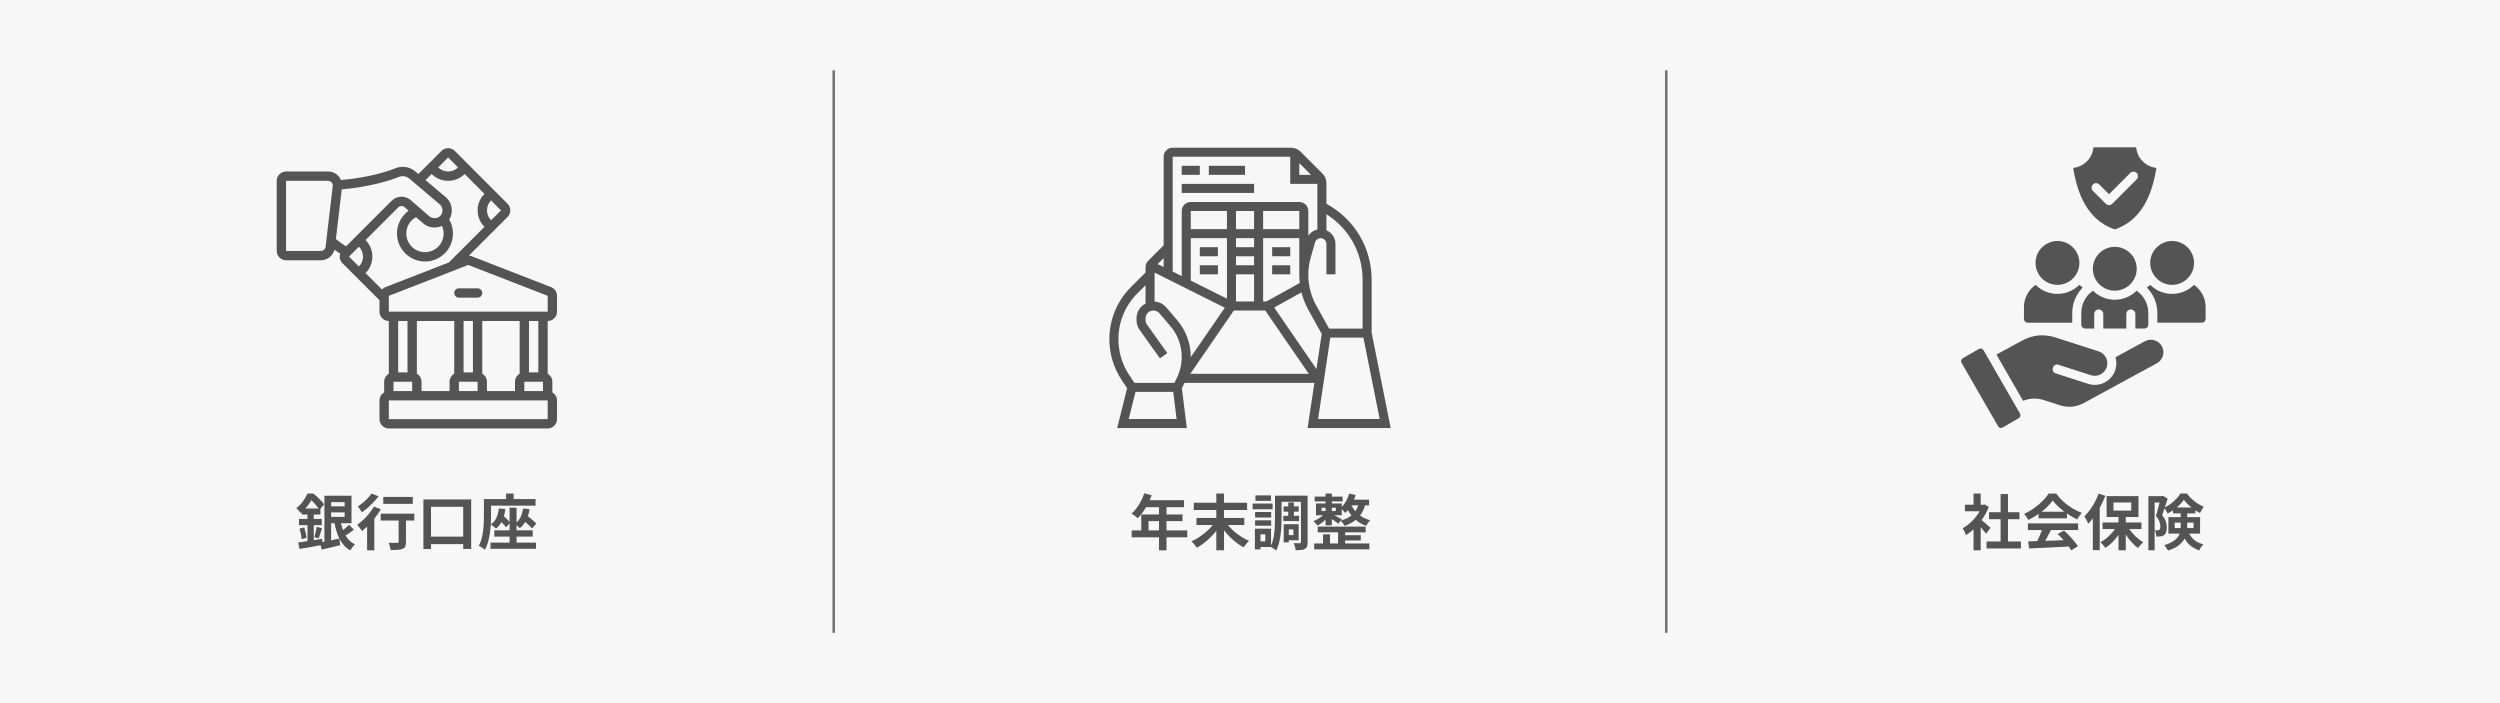 <?xml version="1.0" encoding="UTF-8"?> <svg xmlns="http://www.w3.org/2000/svg" xmlns:xlink="http://www.w3.org/1999/xlink" width="1920" zoomAndPan="magnify" viewBox="0 0 1440 405" height="540" preserveAspectRatio="xMidYMid meet" version="1.0"><defs><g></g><clipPath id="b07f621dbd"><path d="M 159.113 85 L 321 85 L 321 246.824 L 159.113 246.824 Z M 159.113 85 " clip-rule="nonzero"></path></clipPath><clipPath id="81de95a056"><path d="M 1129.316 84.824 L 1270.316 84.824 L 1270.316 246.824 L 1129.316 246.824 Z M 1129.316 84.824 " clip-rule="nonzero"></path></clipPath><clipPath id="588c30e312"><path d="M 639 85.086 L 801 85.086 L 801 246.566 L 639 246.566 Z M 639 85.086 " clip-rule="nonzero"></path></clipPath></defs><rect x="-144" width="1728" fill="#ffffff" y="-40.5" height="486" fill-opacity="1"></rect><rect x="-144" width="1728" fill="#f7f7f7" y="-40.5" height="486" fill-opacity="1"></rect><path stroke-linecap="butt" transform="matrix(0, 0.75, -0.75, 0, 960.525, 40.5)" fill="none" stroke-linejoin="miter" d="M 0 1.002 L 432 1.002 " stroke="#737373" stroke-width="2" stroke-opacity="1" stroke-miterlimit="4"></path><path stroke-linecap="butt" transform="matrix(0, 0.75, -0.75, 0, 480.975, 40.5)" fill="none" stroke-linejoin="miter" d="M 0 0.998 L 432 0.998 " stroke="#737373" stroke-width="2" stroke-opacity="1" stroke-miterlimit="4"></path><g clip-path="url(#b07f621dbd)"><path fill="#545454" d="M 223.965 179.52 L 223.965 170.395 L 269.715 152.605 L 315.461 170.395 L 315.473 179.52 Z M 310.078 214.5 L 304.695 214.5 L 304.695 184.898 L 310.078 184.898 Z M 315.461 241.41 L 223.965 241.41 L 223.965 230.648 L 315.461 230.648 Z M 226.656 219.883 L 237.422 219.883 L 237.422 225.266 L 226.656 225.266 Z M 261.641 215.258 C 260.043 216.184 258.949 217.906 258.949 219.883 L 258.949 225.266 L 242.805 225.266 L 242.805 219.883 C 242.805 217.906 241.711 216.184 240.113 215.258 L 240.113 184.898 L 261.641 184.898 Z M 272.406 214.5 L 267.023 214.5 L 267.023 184.898 L 272.406 184.898 Z M 264.332 219.883 L 275.098 219.883 L 275.098 225.266 L 264.332 225.266 Z M 299.316 215.258 C 297.719 216.184 296.625 217.906 296.625 219.883 L 296.625 225.266 L 280.477 225.266 L 280.477 219.883 C 280.477 217.906 279.383 216.184 277.785 215.258 L 277.785 184.898 L 299.316 184.898 Z M 312.77 225.266 L 302.008 225.266 L 302.008 219.883 L 312.77 219.883 Z M 234.73 184.898 L 234.73 214.5 L 229.348 214.5 L 229.348 184.898 Z M 222.023 165.379 C 221.223 165.684 220.594 166.199 220.047 166.789 L 210.555 157.305 C 215.789 152.062 215.789 143.523 210.555 138.281 L 229.371 119.465 C 230.379 118.453 231.996 118.402 233.047 119.328 C 233.805 120.012 234.594 120.703 235.371 121.398 C 234.68 121.902 234.004 122.438 233.387 123.07 C 227.09 129.355 227.09 139.605 233.387 145.891 C 236.527 149.043 240.668 150.621 244.801 150.621 C 248.934 150.621 253.074 149.043 256.215 145.891 C 261.41 140.699 262.324 132.699 258.75 126.484 C 259.77 124.824 260.316 122.848 260.23 120.82 C 260.137 118.074 258.949 115.5 256.922 113.703 L 245.105 103.727 L 248.605 100.227 C 251.234 102.844 254.672 104.16 258.121 104.16 C 261.566 104.16 265.016 102.844 267.633 100.227 L 267.633 100.215 L 279.047 111.645 C 273.805 116.887 273.805 125.422 279.047 130.668 L 258.539 151.18 Z M 206.746 142.094 C 209.891 145.238 209.891 150.359 206.738 153.512 L 201.031 147.805 Z M 184.852 144.523 L 164.766 144.535 L 164.766 104.16 L 188.984 104.16 C 189.762 104.16 190.477 104.484 190.992 105.062 C 191.516 105.641 191.746 106.387 191.652 107.152 L 187.543 142.137 C 187.375 143.504 186.23 144.523 184.852 144.523 Z M 252.41 142.094 C 248.219 146.289 241.383 146.289 237.191 142.094 C 232.996 137.891 232.996 131.07 237.191 126.875 C 237.926 126.129 238.758 125.582 239.629 125.109 C 241.891 127.055 243.582 128.484 243.582 128.484 C 246.578 131.246 250.961 131.785 254.586 130.102 C 256.375 134.074 255.617 138.891 252.41 142.094 Z M 229.578 101.961 C 231.746 101.047 234.172 101.445 235.973 103.043 C 235.973 103.043 253.391 117.77 253.398 117.781 C 255.301 119.391 255.324 122.668 253.59 124.402 C 251.918 126.055 248.953 126.117 247.145 124.445 C 247.145 124.438 238.348 116.848 236.621 115.312 C 233.449 112.496 228.582 112.652 225.562 115.668 L 199.336 141.887 C 197.414 140.738 195.793 139.543 193.473 137.734 L 196.848 109.066 C 212.508 107.754 225.008 103.906 229.578 101.961 Z M 258.129 90.703 L 263.836 96.41 L 263.828 96.422 C 260.684 99.566 255.555 99.566 252.41 96.422 Z M 282.855 126.863 C 279.711 123.711 279.711 118.59 282.855 115.449 L 288.562 121.156 Z M 317.406 165.379 L 271.66 147.582 C 271.145 147.383 270.605 147.289 270.07 147.258 L 292.367 124.961 C 294.457 122.871 294.457 119.453 292.367 117.359 L 261.926 86.898 C 259.832 84.797 256.418 84.805 254.324 86.898 L 240.984 100.246 L 239.504 98.977 C 236.203 96.031 231.598 95.266 227.477 97 C 223.18 98.828 211.363 102.457 196.371 103.707 C 196.027 102.906 195.605 102.141 195.016 101.488 C 193.48 99.766 191.285 98.777 188.984 98.777 L 164.766 98.777 C 161.801 98.777 159.383 101.195 159.383 104.16 L 159.383 144.523 C 159.383 147.5 161.801 149.906 164.766 149.906 L 184.852 149.906 C 188.574 149.906 191.738 147.371 192.652 143.852 C 193.754 144.66 194.816 145.418 195.953 146.121 C 195.332 147.98 195.742 150.117 197.223 151.598 L 218.586 172.938 L 218.586 179.52 C 218.586 182.48 221.004 184.898 223.965 184.898 L 223.965 215.258 C 222.367 216.184 221.273 217.906 221.273 219.883 L 221.273 226.023 C 219.676 226.945 218.586 228.672 218.586 230.648 L 218.586 241.41 C 218.586 244.387 221.004 246.793 223.965 246.793 L 315.461 246.793 C 318.426 246.793 320.844 244.387 320.844 241.41 L 320.844 230.648 C 320.844 228.672 319.75 226.945 318.152 226.023 L 318.152 219.883 C 318.152 217.906 317.059 216.184 315.461 215.258 L 315.461 184.898 C 318.426 184.898 320.844 182.48 320.844 179.52 L 320.844 170.395 C 320.844 168.156 319.496 166.188 317.406 165.379 " fill-opacity="1" fill-rule="nonzero"></path></g><path fill="#545454" d="M 275.098 166.062 L 264.332 166.062 C 262.848 166.062 261.641 167.262 261.641 168.754 C 261.641 170.234 262.848 171.445 264.332 171.445 L 275.098 171.445 C 276.578 171.445 277.785 170.234 277.785 168.754 C 277.785 167.262 276.578 166.062 275.098 166.062 " fill-opacity="1" fill-rule="nonzero"></path><g fill="#545454" fill-opacity="1"><g transform="translate(1129.896, 313.9)"><g><path d="M 16.625 -9.875 L 14.109 -6.469 C 13.734 -6.957 13.27 -7.531 12.719 -8.188 C 12.176 -8.844 11.598 -9.5 10.984 -10.156 L 10.984 3.047 L 6.859 3.047 L 6.859 -9.031 C 6.16 -8.375 5.445 -7.766 4.719 -7.203 C 4 -6.648 3.266 -6.141 2.516 -5.672 C 2.398 -6.047 2.223 -6.488 1.984 -7 C 1.754 -7.508 1.508 -8.008 1.25 -8.5 C 1 -8.988 0.77 -9.363 0.562 -9.625 C 2.477 -10.656 4.301 -12.035 6.031 -13.766 C 7.77 -15.504 9.211 -17.391 10.359 -19.422 L 1.891 -19.422 L 1.891 -23.172 L 6.859 -23.172 L 6.859 -29.609 L 10.984 -29.609 L 10.984 -23.172 L 12.562 -23.172 L 13.297 -23.344 L 15.641 -21.844 C 14.586 -19.207 13.211 -16.707 11.516 -14.344 C 12.078 -13.906 12.707 -13.375 13.406 -12.75 C 14.102 -12.133 14.754 -11.555 15.359 -11.016 C 15.973 -10.484 16.395 -10.102 16.625 -9.875 Z M 26.703 -2.031 L 34.156 -2.031 L 34.156 2.031 L 14.344 2.031 L 14.344 -2.031 L 22.438 -2.031 L 22.438 -14.844 L 15.781 -14.844 L 15.781 -18.859 L 22.438 -18.859 L 22.438 -29.328 L 26.703 -29.328 L 26.703 -18.859 L 33.312 -18.859 L 33.312 -14.844 L 26.703 -14.844 Z M 26.703 -2.031 "></path></g></g></g><g fill="#545454" fill-opacity="1"><g transform="translate(1164.888, 313.9)"><g><path d="M 11.062 -19.141 L 24.188 -19.141 C 22.832 -20.172 21.578 -21.238 20.422 -22.344 C 19.266 -23.457 18.281 -24.551 17.469 -25.625 C 15.906 -23.406 13.77 -21.242 11.062 -19.141 Z M 9.344 -15.328 L 9.344 -17.891 C 8.406 -17.234 7.441 -16.609 6.453 -16.016 C 5.461 -15.422 4.457 -14.879 3.438 -14.391 C 3.195 -14.898 2.836 -15.5 2.359 -16.188 C 1.879 -16.875 1.422 -17.441 0.984 -17.891 C 2.984 -18.773 4.895 -19.867 6.719 -21.172 C 8.539 -22.484 10.18 -23.875 11.641 -25.344 C 13.098 -26.812 14.258 -28.234 15.125 -29.609 L 19.453 -29.609 C 20.691 -27.91 22.109 -26.344 23.703 -24.906 C 25.305 -23.469 27.004 -22.207 28.797 -21.125 C 30.598 -20.039 32.422 -19.172 34.266 -18.516 C 33.754 -17.973 33.27 -17.352 32.812 -16.656 C 32.352 -15.957 31.938 -15.305 31.562 -14.703 C 30.613 -15.172 29.633 -15.688 28.625 -16.25 C 27.625 -16.82 26.645 -17.438 25.688 -18.094 L 25.688 -15.328 Z M 3.156 -8.578 L 3.156 -12.422 L 32.094 -12.422 L 32.094 -8.578 L 16.422 -8.578 C 15.898 -7.547 15.363 -6.5 14.812 -5.438 C 14.27 -4.375 13.727 -3.352 13.188 -2.375 C 14.875 -2.426 16.609 -2.484 18.391 -2.547 C 20.172 -2.617 21.953 -2.691 23.734 -2.766 C 23.191 -3.391 22.629 -4.008 22.047 -4.625 C 21.461 -5.25 20.879 -5.816 20.297 -6.328 L 23.969 -8.266 C 25.02 -7.348 26.051 -6.359 27.062 -5.297 C 28.082 -4.234 29.023 -3.18 29.891 -2.141 C 30.754 -1.109 31.453 -0.148 31.984 0.734 L 28.109 3.078 C 27.941 2.754 27.734 2.406 27.484 2.031 C 27.242 1.656 26.984 1.281 26.703 0.906 C 23.973 1.051 21.227 1.191 18.469 1.328 C 15.719 1.473 13.094 1.598 10.594 1.703 C 8.102 1.805 5.867 1.906 3.891 2 L 3.328 -2.062 L 8.609 -2.234 C 9.078 -3.211 9.539 -4.254 10 -5.359 C 10.469 -6.473 10.891 -7.547 11.266 -8.578 Z M 3.156 -8.578 "></path></g></g></g><g fill="#545454" fill-opacity="1"><g transform="translate(1199.88, 313.9)"><g><path d="M 8.953 -29.578 L 12.812 -28.312 C 12.363 -27.164 11.863 -26.008 11.312 -24.844 C 10.77 -23.676 10.188 -22.535 9.562 -21.422 L 9.562 2.969 L 5.594 2.969 L 5.594 -15.328 C 5.156 -14.766 4.719 -14.223 4.281 -13.703 C 3.852 -13.18 3.406 -12.688 2.938 -12.219 C 2.82 -12.562 2.629 -13 2.359 -13.531 C 2.086 -14.07 1.801 -14.617 1.5 -15.172 C 1.195 -15.723 0.93 -16.16 0.703 -16.484 C 1.797 -17.535 2.852 -18.758 3.875 -20.156 C 4.906 -21.562 5.859 -23.066 6.734 -24.672 C 7.609 -26.285 8.348 -27.922 8.953 -29.578 Z M 17.469 -24.469 L 17.469 -19.781 L 27.719 -19.781 L 27.719 -24.469 Z M 33.594 -9.172 L 26.594 -9.172 C 27.625 -7.648 28.848 -6.211 30.266 -4.859 C 31.691 -3.504 33.141 -2.398 34.609 -1.547 C 34.148 -1.141 33.629 -0.617 33.047 0.016 C 32.461 0.66 32.004 1.25 31.672 1.781 C 30.391 0.875 29.133 -0.254 27.906 -1.609 C 26.688 -2.961 25.57 -4.422 24.562 -5.984 L 24.562 3.047 L 20.375 3.047 L 20.375 -5.812 C 19.301 -4.27 18.113 -2.848 16.812 -1.547 C 15.52 -0.254 14.188 0.832 12.812 1.719 C 12.508 1.195 12.07 0.613 11.5 -0.031 C 10.926 -0.688 10.406 -1.211 9.938 -1.609 C 11.52 -2.422 13.051 -3.5 14.531 -4.844 C 16.02 -6.188 17.301 -7.629 18.375 -9.172 L 11.203 -9.172 L 11.203 -12.953 L 20.375 -12.953 L 20.375 -16.094 L 13.516 -16.094 L 13.516 -28.109 L 31.891 -28.109 L 31.891 -16.094 L 24.562 -16.094 L 24.562 -12.953 L 33.594 -12.953 Z M 33.594 -9.172 "></path></g></g></g><g fill="#545454" fill-opacity="1"><g transform="translate(1234.872, 313.9)"><g><path d="M 17.75 -9.734 L 21.172 -9.734 C 21.191 -9.891 21.203 -10.047 21.203 -10.203 C 21.203 -10.359 21.203 -10.516 21.203 -10.672 L 21.203 -12.875 L 17.75 -12.875 Z M 28.625 -12.875 L 24.953 -12.875 L 24.953 -10.562 C 24.953 -10.426 24.953 -10.285 24.953 -10.141 C 24.953 -10.004 24.953 -9.867 24.953 -9.734 L 28.625 -9.734 Z M 18.938 -21.594 L 27.406 -21.594 C 26.539 -22.289 25.727 -23.023 24.969 -23.797 C 24.207 -24.566 23.562 -25.328 23.031 -26.078 C 22.031 -24.555 20.664 -23.062 18.938 -21.594 Z M 32.375 -6.547 L 26.109 -6.547 C 26.805 -5.266 27.562 -4.234 28.375 -3.453 C 29.195 -2.672 30.098 -2.039 31.078 -1.562 C 32.055 -1.082 33.117 -0.656 34.266 -0.281 C 33.797 0.164 33.336 0.703 32.891 1.328 C 32.453 1.961 32.117 2.582 31.891 3.188 C 30.141 2.508 28.566 1.66 27.172 0.641 C 25.785 -0.367 24.555 -1.832 23.484 -3.75 C 22.734 -2.344 21.602 -1.035 20.094 0.172 C 18.594 1.391 16.523 2.406 13.891 3.219 C 13.773 2.938 13.582 2.598 13.312 2.203 C 13.051 1.805 12.773 1.414 12.484 1.031 C 12.191 0.645 11.926 0.348 11.688 0.141 C 13.582 -0.441 15.125 -1.082 16.312 -1.781 C 17.5 -2.477 18.438 -3.227 19.125 -4.031 C 19.812 -4.844 20.305 -5.68 20.609 -6.547 L 14.141 -6.547 L 14.141 -16.031 L 21.203 -16.031 L 21.203 -18.172 L 16.766 -18.172 L 16.766 -19.953 C 15.711 -19.223 14.676 -18.602 13.656 -18.094 C 13.469 -18.562 13.211 -19.082 12.891 -19.656 C 12.578 -20.227 12.258 -20.734 11.938 -21.172 C 11.695 -20.453 11.453 -19.75 11.203 -19.062 C 10.961 -18.375 10.727 -17.723 10.5 -17.109 C 11.625 -15.785 12.352 -14.547 12.688 -13.391 C 13.02 -12.234 13.188 -11.141 13.188 -10.109 C 13.188 -9.016 13.062 -8.094 12.812 -7.344 C 12.57 -6.602 12.16 -6.035 11.578 -5.641 C 11.305 -5.453 11 -5.297 10.656 -5.172 C 10.32 -5.055 9.957 -4.977 9.562 -4.938 C 8.883 -4.82 8.098 -4.785 7.203 -4.828 C 7.18 -5.336 7.094 -5.941 6.938 -6.641 C 6.789 -7.348 6.566 -7.957 6.266 -8.469 C 6.586 -8.445 6.883 -8.43 7.156 -8.422 C 7.426 -8.41 7.664 -8.414 7.875 -8.438 C 8.32 -8.438 8.66 -8.52 8.891 -8.688 C 9.285 -8.988 9.484 -9.648 9.484 -10.672 C 9.484 -11.461 9.312 -12.367 8.969 -13.391 C 8.633 -14.422 7.957 -15.508 6.938 -16.656 C 7.301 -17.781 7.664 -19.051 8.031 -20.469 C 8.395 -21.895 8.727 -23.219 9.031 -24.438 L 6.188 -24.438 L 6.188 3.047 L 2.594 3.047 L 2.594 -28.141 L 10.328 -28.141 L 10.922 -28.312 L 13.688 -26.703 C 13.445 -25.93 13.191 -25.117 12.922 -24.266 C 12.66 -23.422 12.391 -22.566 12.109 -21.703 C 13.348 -22.285 14.535 -23.008 15.672 -23.875 C 16.816 -24.738 17.852 -25.672 18.781 -26.672 C 19.719 -27.672 20.469 -28.648 21.031 -29.609 L 24.812 -29.609 C 26.031 -27.953 27.5 -26.445 29.219 -25.094 C 30.945 -23.738 32.711 -22.723 34.516 -22.047 C 34.141 -21.555 33.758 -20.969 33.375 -20.281 C 32.988 -19.594 32.656 -18.969 32.375 -18.406 C 31.926 -18.613 31.473 -18.852 31.016 -19.125 C 30.566 -19.395 30.109 -19.68 29.641 -19.984 L 29.641 -18.172 L 24.953 -18.172 L 24.953 -16.031 L 32.375 -16.031 Z M 32.375 -6.547 "></path></g></g></g><g fill="#545454" fill-opacity="1"><g transform="translate(170.121, 313.9)"><g><path d="M 20.609 -12.531 L 20.609 -2.656 C 21.379 -2.844 22.16 -3.023 22.953 -3.203 C 23.754 -3.379 24.551 -3.547 25.344 -3.703 C 24.707 -4.961 24.164 -6.332 23.719 -7.812 C 23.281 -9.301 22.898 -10.875 22.578 -12.531 Z M 28.391 -24.672 L 20.609 -24.672 L 20.609 -22.266 L 28.391 -22.266 Z M 20.609 -16.203 L 28.391 -16.203 L 28.391 -18.766 L 20.609 -18.766 Z M 5.734 -21 L 13.375 -21 C 12.852 -21.75 12.223 -22.551 11.484 -23.406 C 10.754 -24.27 10.02 -25.055 9.281 -25.766 C 8.812 -25.016 8.289 -24.234 7.719 -23.422 C 7.145 -22.617 6.484 -21.812 5.734 -21 Z M 30.906 -11.656 L 33.703 -8.812 C 32.984 -8.227 32.191 -7.633 31.328 -7.031 C 30.461 -6.426 29.656 -5.891 28.906 -5.422 C 29.582 -4.305 30.367 -3.316 31.266 -2.453 C 32.172 -1.586 33.207 -0.883 34.375 -0.344 C 33.926 0.051 33.438 0.594 32.906 1.281 C 32.383 1.969 31.984 2.578 31.703 3.109 C 30.285 2.367 29.062 1.43 28.031 0.297 C 27.008 -0.836 26.125 -2.125 25.375 -3.562 L 25.828 0.141 C 24.004 0.586 22.164 1.031 20.312 1.469 C 18.457 1.914 16.758 2.312 15.219 2.656 L 14.531 0.141 C 12.406 0.535 10.281 0.922 8.156 1.297 C 6.031 1.672 4.117 2 2.422 2.281 L 1.609 -1.438 C 2.359 -1.551 3.191 -1.664 4.109 -1.781 C 5.035 -1.895 6 -2.035 7 -2.203 L 7 -11.438 L 2.094 -11.438 L 2.094 -14.984 L 7 -14.984 L 7 -17.531 L 3.641 -17.531 L 3.641 -18.859 L 3.078 -18.375 C 2.797 -18.789 2.406 -19.285 1.906 -19.859 C 1.406 -20.43 0.945 -20.859 0.531 -21.141 C 2.094 -22.379 3.41 -23.758 4.484 -25.281 C 5.555 -26.812 6.395 -28.254 7 -29.609 L 10.391 -29.609 C 11.117 -29.023 11.875 -28.367 12.656 -27.641 C 13.438 -26.922 14.18 -26.188 14.891 -25.438 C 15.598 -24.695 16.164 -24.008 16.594 -23.375 L 14.453 -20.859 L 14.453 -17.531 L 10.609 -17.531 L 10.609 -14.984 L 15.219 -14.984 L 15.219 -11.438 L 10.609 -11.438 L 10.609 -2.766 C 11.422 -2.898 12.234 -3.031 13.047 -3.156 C 13.867 -3.289 14.676 -3.426 15.469 -3.562 L 15.578 -1.688 L 16.734 -1.891 L 16.734 -28.344 L 32.344 -28.344 L 32.344 -12.531 L 26.281 -12.531 C 26.445 -11.832 26.625 -11.148 26.812 -10.484 C 27 -9.816 27.207 -9.18 27.438 -8.578 C 28.07 -9.047 28.695 -9.555 29.312 -10.109 C 29.926 -10.672 30.457 -11.188 30.906 -11.656 Z M 2.422 -9.422 L 5.141 -10.109 C 5.441 -9.18 5.711 -8.156 5.953 -7.031 C 6.203 -5.914 6.375 -4.945 6.469 -4.125 L 3.609 -3.328 C 3.555 -4.16 3.41 -5.145 3.172 -6.281 C 2.941 -7.414 2.691 -8.461 2.422 -9.422 Z M 13.406 -3.812 L 10.953 -4.547 C 11.211 -5.367 11.469 -6.336 11.719 -7.453 C 11.977 -8.578 12.156 -9.57 12.25 -10.438 L 15.406 -9.656 C 15.051 -8.633 14.703 -7.594 14.359 -6.531 C 14.023 -5.469 13.707 -4.562 13.406 -3.812 Z M 13.406 -3.812 "></path></g></g></g><g fill="#545454" fill-opacity="1"><g transform="translate(205.113, 313.9)"><g><path d="M 32.656 -27.656 L 32.656 -23.688 L 15.641 -23.688 L 15.641 -27.656 Z M 8.922 -29.641 L 12.953 -28 C 12.109 -26.906 11.148 -25.797 10.078 -24.672 C 9.004 -23.555 7.891 -22.488 6.734 -21.469 C 5.578 -20.457 4.441 -19.566 3.328 -18.797 C 3.066 -19.266 2.707 -19.848 2.25 -20.547 C 1.801 -21.242 1.391 -21.789 1.016 -22.188 C 1.992 -22.82 2.984 -23.555 3.984 -24.391 C 4.992 -25.234 5.926 -26.113 6.781 -27.031 C 7.645 -27.957 8.359 -28.828 8.922 -29.641 Z M 10.25 -22.078 L 14.25 -20.547 C 13.727 -19.66 13.145 -18.766 12.5 -17.859 C 11.863 -16.961 11.195 -16.07 10.5 -15.188 L 10.5 3.078 L 6.328 3.078 L 6.328 -10.609 C 5.836 -10.141 5.352 -9.688 4.875 -9.25 C 4.406 -8.82 3.938 -8.41 3.469 -8.016 C 3.281 -8.297 3.008 -8.66 2.656 -9.109 C 2.312 -9.566 1.957 -10.031 1.594 -10.5 C 1.227 -10.969 0.906 -11.344 0.625 -11.625 C 1.82 -12.438 3.016 -13.406 4.203 -14.531 C 5.391 -15.664 6.508 -16.879 7.562 -18.172 C 8.613 -19.473 9.508 -20.773 10.25 -22.078 Z M 33.531 -18.031 L 33.531 -14.062 L 28.734 -14.062 L 28.734 -1.781 C 28.734 -0.664 28.598 0.195 28.328 0.812 C 28.066 1.438 27.551 1.91 26.781 2.234 C 26.051 2.535 25.117 2.727 23.984 2.812 C 22.859 2.895 21.516 2.938 19.953 2.938 C 19.859 2.332 19.691 1.617 19.453 0.797 C 19.223 -0.016 18.969 -0.711 18.688 -1.297 C 19.363 -1.273 20.039 -1.25 20.719 -1.219 C 21.395 -1.195 21.992 -1.191 22.516 -1.203 C 23.047 -1.211 23.414 -1.219 23.625 -1.219 C 23.945 -1.219 24.172 -1.266 24.297 -1.359 C 24.43 -1.453 24.5 -1.629 24.5 -1.891 L 24.5 -14.062 L 14.172 -14.062 L 14.172 -18.031 Z M 33.531 -18.031 "></path></g></g></g><g fill="#545454" fill-opacity="1"><g transform="translate(240.105, 313.9)"><g><path d="M 8.156 -4.797 L 26.703 -4.797 L 26.703 -21.984 L 8.156 -21.984 Z M 3.781 -26.219 L 31.297 -26.219 L 31.297 2.281 L 26.703 2.281 L 26.703 -0.484 L 8.156 -0.484 L 8.156 2.344 L 3.781 2.344 Z M 3.781 -26.219 "></path></g></g></g><g fill="#545454" fill-opacity="1"><g transform="translate(275.097, 313.9)"><g><path d="M 22.438 -4.828 L 22.438 -1.359 L 33.641 -1.359 L 33.641 2.203 L 7.422 2.203 L 7.422 -1.359 L 18.406 -1.359 L 18.406 -4.828 L 9.625 -4.828 L 9.625 -8.438 L 18.406 -8.438 L 18.406 -12.5 L 16.422 -10.109 C 16.141 -10.535 15.758 -11.016 15.281 -11.547 C 14.801 -12.086 14.289 -12.625 13.75 -13.156 C 12.883 -11.664 11.836 -10.422 10.609 -9.422 C 10.398 -9.648 10.113 -9.914 9.75 -10.219 C 9.383 -10.52 9.004 -10.82 8.609 -11.125 C 8.211 -11.426 7.875 -11.672 7.594 -11.859 C 7.5 -10.203 7.32 -8.5 7.062 -6.75 C 6.812 -5 6.457 -3.305 6 -1.672 C 5.539 -0.047 4.953 1.43 4.234 2.766 C 4.004 2.535 3.664 2.266 3.219 1.953 C 2.781 1.648 2.332 1.359 1.875 1.078 C 1.414 0.805 1.023 0.598 0.703 0.453 C 1.379 -0.805 1.914 -2.176 2.312 -3.656 C 2.707 -5.133 3 -6.656 3.188 -8.219 C 3.375 -9.781 3.492 -11.305 3.547 -12.797 C 3.609 -14.297 3.641 -15.688 3.641 -16.969 L 3.641 -26.453 L 16.422 -26.453 L 16.422 -29.609 L 20.75 -29.609 L 20.75 -26.453 L 33.391 -26.453 L 33.391 -22.641 L 7.734 -22.641 L 7.734 -16.938 C 7.734 -16.188 7.723 -15.383 7.703 -14.531 C 7.68 -13.688 7.645 -12.797 7.594 -11.859 C 9.039 -12.816 10.117 -14.078 10.828 -15.641 C 11.547 -17.203 12.008 -19 12.219 -21.031 L 16 -20.75 C 15.812 -19.188 15.531 -17.789 15.156 -16.562 C 15.758 -16.02 16.352 -15.461 16.938 -14.891 C 17.52 -14.316 18.008 -13.797 18.406 -13.328 L 18.406 -21.484 L 22.438 -21.484 L 22.438 -12.953 C 23.508 -13.91 24.348 -15.07 24.953 -16.438 C 25.555 -17.801 25.977 -19.332 26.219 -21.031 L 29.922 -20.609 C 29.711 -19.141 29.398 -17.801 28.984 -16.594 C 29.867 -15.863 30.758 -15.117 31.656 -14.359 C 32.551 -13.609 33.27 -12.953 33.812 -12.391 L 31.391 -9.516 C 30.953 -10.035 30.375 -10.625 29.656 -11.281 C 28.945 -11.945 28.207 -12.609 27.438 -13.266 C 26.57 -11.816 25.523 -10.613 24.297 -9.656 C 24.109 -9.895 23.844 -10.164 23.5 -10.469 C 23.164 -10.77 22.812 -11.07 22.438 -11.375 L 22.438 -8.438 L 31.75 -8.438 L 31.75 -4.828 Z M 22.438 -4.828 "></path></g></g></g><g fill="#545454" fill-opacity="1"><g transform="translate(650.346, 313.9)"><g><path d="M 11.203 -8.406 L 17.25 -8.406 L 17.25 -13.719 L 11.203 -13.719 Z M 33.531 -8.406 L 33.531 -4.406 L 21.562 -4.406 L 21.562 3.078 L 17.25 3.078 L 17.25 -4.406 L 1.5 -4.406 L 1.5 -8.406 L 7.031 -8.406 L 7.031 -17.562 L 17.25 -17.562 L 17.25 -21.766 L 9.766 -21.766 C 8.297 -19.223 6.707 -17.102 5 -15.406 C 4.75 -15.633 4.398 -15.922 3.953 -16.266 C 3.516 -16.617 3.066 -16.961 2.609 -17.297 C 2.148 -17.641 1.75 -17.906 1.406 -18.094 C 2.445 -18.977 3.438 -20.039 4.375 -21.281 C 5.312 -22.52 6.148 -23.867 6.891 -25.328 C 7.641 -26.785 8.258 -28.258 8.75 -29.75 L 12.984 -28.672 C 12.68 -27.734 12.297 -26.773 11.828 -25.797 L 31.609 -25.797 L 31.609 -21.766 L 21.562 -21.766 L 21.562 -17.562 L 30.797 -17.562 L 30.797 -13.719 L 21.562 -13.719 L 21.562 -8.406 Z M 33.531 -8.406 "></path></g></g></g><g fill="#545454" fill-opacity="1"><g transform="translate(685.338, 313.9)"><g><path d="M 31.359 -11.484 L 21.984 -11.484 C 22.984 -10.242 24.141 -9.047 25.453 -7.891 C 26.773 -6.734 28.176 -5.68 29.656 -4.734 C 31.145 -3.797 32.633 -3 34.125 -2.344 C 33.613 -1.906 33.051 -1.316 32.438 -0.578 C 31.832 0.16 31.344 0.805 30.969 1.359 C 28.945 0.266 26.957 -1.133 25 -2.844 C 23.051 -4.562 21.285 -6.426 19.703 -8.438 L 19.703 3.047 L 15.266 3.047 L 15.266 -8.156 C 13.703 -6.176 11.941 -4.332 9.984 -2.625 C 8.035 -0.914 6.051 0.484 4.031 1.578 C 3.676 1.035 3.203 0.398 2.609 -0.328 C 2.016 -1.066 1.457 -1.656 0.938 -2.094 C 2.457 -2.77 3.961 -3.598 5.453 -4.578 C 6.953 -5.566 8.363 -6.648 9.688 -7.828 C 11.02 -9.004 12.203 -10.223 13.234 -11.484 L 3.844 -11.484 L 3.844 -15.578 L 15.266 -15.578 L 15.266 -20.156 L 2.281 -20.156 L 2.281 -24.328 L 15.266 -24.328 L 15.266 -29.641 L 19.703 -29.641 L 19.703 -24.328 L 32.969 -24.328 L 32.969 -20.156 L 19.703 -20.156 L 19.703 -15.578 L 31.359 -15.578 Z M 31.359 -11.484 "></path></g></g></g><g fill="#545454" fill-opacity="1"><g transform="translate(720.33, 313.9)"><g><path d="M 11.766 -28.562 L 11.766 -25.406 L 2.797 -25.406 L 2.797 -28.562 Z M 12.703 -23.875 L 12.703 -20.578 L 1.156 -20.578 L 1.156 -23.875 Z M 11.859 -19 L 11.859 -15.812 L 2.594 -15.812 L 2.594 -19 Z M 2.594 -11.094 L 2.594 -14.203 L 11.859 -14.203 L 11.859 -11.094 Z M 18.859 -16.797 L 21.703 -16.797 L 21.703 -19.188 L 19 -19.188 L 19 -22.188 L 21.703 -22.188 L 21.703 -24.469 L 24.953 -24.469 L 24.953 -22.188 L 27.719 -22.188 L 27.719 -19.188 L 24.953 -19.188 L 24.953 -16.797 L 27.969 -16.797 L 27.969 -13.75 L 18.859 -13.75 Z M 24.672 -8.953 L 22.016 -8.953 L 22.016 -5.672 L 24.672 -5.672 Z M 27.688 -2.688 L 22.016 -2.688 L 22.016 -1.5 L 19.078 -1.5 L 19.078 -11.969 L 27.688 -11.969 Z M 8.469 -2.094 L 8.469 -6.125 L 5.703 -6.125 L 5.703 -2.094 Z M 32.859 -28.391 L 32.859 -1.641 C 32.859 -0.641 32.758 0.172 32.562 0.797 C 32.363 1.43 31.961 1.91 31.359 2.234 C 30.773 2.586 30.039 2.805 29.156 2.891 C 28.27 2.973 27.207 3.016 25.969 3.016 C 25.926 2.453 25.785 1.766 25.547 0.953 C 25.316 0.148 25.07 -0.516 24.812 -1.047 C 25.539 -1.023 26.254 -1.016 26.953 -1.016 C 27.648 -1.016 28.129 -1.016 28.391 -1.016 C 28.641 -1.016 28.805 -1.062 28.891 -1.156 C 28.973 -1.25 29.016 -1.426 29.016 -1.688 L 29.016 -24.844 L 17.844 -24.844 L 17.844 -15.359 C 17.844 -13.961 17.805 -12.453 17.734 -10.828 C 17.672 -9.211 17.523 -7.562 17.297 -5.875 C 17.078 -4.195 16.758 -2.578 16.344 -1.016 C 15.926 0.547 15.379 1.957 14.703 3.219 C 14.398 2.895 13.957 2.523 13.375 2.109 C 12.789 1.703 12.266 1.383 11.797 1.156 L 5.703 1.156 L 5.703 2.562 L 2.484 2.562 L 2.484 -9.375 L 11.797 -9.375 L 11.797 0.344 C 12.492 -1.164 13 -2.832 13.312 -4.656 C 13.633 -6.477 13.836 -8.316 13.922 -10.172 C 14.016 -12.023 14.062 -13.754 14.062 -15.359 L 14.062 -28.391 Z M 32.859 -28.391 "></path></g></g></g><g fill="#545454" fill-opacity="1"><g transform="translate(755.322, 313.9)"><g><path d="M 19.453 -2.594 L 19.453 -0.875 L 33.453 -0.875 L 33.453 2.516 L 1.641 2.516 L 1.641 -0.875 L 6.75 -0.875 L 6.75 -6.125 L 10.75 -6.125 L 10.75 -0.875 L 15.406 -0.875 L 15.406 -7.281 L 3.703 -7.281 L 3.703 -10.562 L 31.297 -10.562 L 31.297 -7.281 L 19.453 -7.281 L 19.453 -5.641 L 28.484 -5.641 L 28.484 -2.594 Z M 17.562 -14.812 L 16.969 -14.031 C 19.426 -14.727 21.469 -15.723 23.094 -17.016 C 22.695 -17.504 22.328 -18.004 21.984 -18.516 C 21.648 -19.023 21.344 -19.539 21.062 -20.062 C 20.812 -19.75 20.555 -19.457 20.297 -19.188 C 20.047 -18.926 19.781 -18.664 19.5 -18.406 C 19.312 -18.688 19.031 -19.035 18.656 -19.453 C 18.281 -19.879 17.906 -20.281 17.531 -20.656 L 17.531 -17.109 L 13.156 -17.109 C 13.676 -16.859 14.234 -16.578 14.828 -16.266 C 15.422 -15.961 15.969 -15.676 16.469 -15.406 C 16.969 -15.145 17.332 -14.945 17.562 -14.812 Z M 5.922 -21.453 L 5.922 -19.562 L 8.188 -19.562 L 8.188 -21.453 Z M 14.109 -21.453 L 11.828 -21.453 L 11.828 -19.562 L 14.109 -19.562 Z M 27.016 -22.812 L 23.141 -22.812 C 23.422 -22.227 23.742 -21.648 24.109 -21.078 C 24.484 -20.516 24.906 -19.961 25.375 -19.422 C 26.07 -20.398 26.617 -21.531 27.016 -22.812 Z M 33.281 -22.812 L 30.969 -22.812 C 30.27 -20.508 29.301 -18.562 28.062 -16.969 C 28.883 -16.383 29.781 -15.859 30.75 -15.391 C 31.719 -14.93 32.773 -14.551 33.922 -14.25 C 33.516 -13.875 33.086 -13.363 32.641 -12.719 C 32.203 -12.082 31.859 -11.52 31.609 -11.031 C 30.441 -11.426 29.348 -11.914 28.328 -12.5 C 27.316 -13.082 26.398 -13.734 25.578 -14.453 C 24.723 -13.734 23.754 -13.094 22.672 -12.531 C 21.598 -11.969 20.445 -11.469 19.219 -11.031 C 19.008 -11.426 18.664 -11.926 18.188 -12.531 C 17.707 -13.133 17.281 -13.613 16.906 -13.969 L 15.578 -12.25 C 15.148 -12.57 14.586 -12.984 13.891 -13.484 C 13.191 -13.992 12.504 -14.469 11.828 -14.906 L 11.828 -11.312 L 8.188 -11.312 L 8.188 -14.625 C 7.469 -13.926 6.695 -13.266 5.875 -12.641 C 5.062 -12.023 4.281 -11.52 3.531 -11.125 C 3.281 -11.52 2.922 -11.973 2.453 -12.484 C 1.984 -13.004 1.57 -13.414 1.219 -13.719 C 2.133 -14.094 3.086 -14.582 4.078 -15.188 C 5.066 -15.789 5.945 -16.43 6.719 -17.109 L 2.688 -17.109 L 2.688 -23.906 L 8.188 -23.906 L 8.188 -25.094 L 1.922 -25.094 L 1.922 -27.859 L 8.188 -27.859 L 8.188 -29.641 L 11.828 -29.641 L 11.828 -27.859 L 18.031 -27.859 L 18.031 -25.094 L 11.828 -25.094 L 11.828 -23.906 L 17.531 -23.906 L 17.531 -21.938 C 18.508 -22.895 19.363 -24.047 20.094 -25.391 C 20.832 -26.734 21.406 -28.141 21.812 -29.609 L 25.516 -28.766 C 25.379 -28.328 25.234 -27.883 25.078 -27.438 C 24.922 -27 24.75 -26.555 24.562 -26.109 L 33.281 -26.109 Z M 33.281 -22.812 "></path></g></g></g><g clip-path="url(#81de95a056)"><path fill="#545454" d="M 1245.242 199.453 C 1247.137 202.941 1245.836 207.344 1242.348 209.242 L 1200.348 232.098 C 1195.918 234.512 1191.219 234.945 1186.426 233.398 L 1177.348 230.473 C 1173.223 229.145 1169.172 229.289 1165.309 230.879 L 1149.957 204.23 L 1164.742 196.184 C 1170.855 192.859 1177.348 192.25 1183.973 194.383 C 1192.258 197.055 1200.535 199.719 1208.809 202.383 C 1211.551 203.27 1213.41 205.66 1213.762 208.363 C 1213.887 209.375 1213.805 210.434 1213.473 211.465 C 1212.254 215.25 1208.164 217.352 1204.383 216.129 C 1198.086 214.102 1191.781 212.066 1185.48 210.039 C 1184.289 209.652 1183 210.316 1182.613 211.512 L 1182.418 212.129 C 1182.031 213.332 1182.684 214.613 1183.887 215 C 1190.191 217.035 1196.484 219.062 1202.789 221.098 C 1209.305 223.195 1216.336 219.594 1218.434 213.074 C 1219.219 210.617 1219.203 208.078 1218.52 205.777 L 1235.449 196.559 C 1238.934 194.668 1243.344 195.969 1245.242 199.453 Z M 1142.473 201.668 C 1141.953 200.773 1140.797 200.465 1139.898 200.977 L 1130.52 206.375 C 1129.625 206.895 1129.309 208.055 1129.828 208.953 L 1150.918 245.562 C 1151.43 246.457 1152.586 246.773 1153.484 246.262 L 1162.863 240.855 C 1163.758 240.344 1164.074 239.188 1163.551 238.281 Z M 1167.965 185.879 L 1193.609 185.879 L 1193.609 180.25 C 1193.609 174.727 1195.805 169.516 1199.598 165.672 C 1199.008 165.098 1198.363 164.566 1197.68 164.09 C 1194.449 167.301 1190.004 169.281 1185.098 169.281 C 1180.188 169.281 1175.738 167.301 1172.508 164.09 C 1168.457 166.918 1165.793 171.605 1165.793 176.887 L 1165.793 183.699 C 1165.793 184.902 1166.77 185.879 1167.965 185.879 Z M 1185.098 164.074 C 1192.059 164.074 1197.723 158.398 1197.723 151.449 C 1197.723 144.488 1192.055 138.816 1185.098 138.816 C 1178.141 138.816 1172.465 144.488 1172.465 151.449 C 1172.465 158.395 1178.141 164.074 1185.098 164.074 Z M 1263.727 164.09 C 1260.504 167.301 1256.059 169.277 1251.145 169.277 C 1246.234 169.277 1241.793 167.301 1238.566 164.09 C 1237.887 164.562 1237.238 165.09 1236.645 165.668 C 1240.438 169.512 1242.637 174.723 1242.637 180.246 L 1242.637 185.875 L 1268.27 185.875 C 1269.473 185.875 1270.449 184.898 1270.449 183.695 L 1270.449 176.883 C 1270.449 171.605 1267.777 166.914 1263.727 164.09 Z M 1251.145 164.074 C 1258.105 164.074 1263.77 158.398 1263.77 151.449 C 1263.77 144.488 1258.102 138.816 1251.145 138.816 C 1244.188 138.816 1238.52 144.488 1238.52 151.449 C 1238.52 158.395 1244.188 164.074 1251.145 164.074 Z M 1235.246 189.234 C 1236.441 189.234 1237.426 188.254 1237.426 187.062 L 1237.426 180.25 C 1237.426 174.961 1234.754 170.27 1230.703 167.453 C 1227.473 170.664 1223.027 172.645 1218.121 172.645 C 1213.211 172.645 1208.762 170.664 1205.543 167.453 C 1201.492 170.27 1198.816 174.961 1198.816 180.25 L 1198.816 187.062 C 1198.816 188.254 1199.793 189.234 1200.996 189.234 L 1206.27 189.234 L 1206.27 180.855 C 1206.27 179.414 1207.441 178.246 1208.879 178.246 C 1210.32 178.246 1211.488 179.414 1211.488 180.855 L 1211.488 189.234 L 1224.758 189.234 L 1224.758 180.855 C 1224.758 179.414 1225.926 178.246 1227.367 178.246 C 1228.805 178.246 1229.969 179.414 1229.969 180.855 L 1229.969 189.234 Z M 1218.121 167.426 C 1225.082 167.426 1230.746 161.758 1230.746 154.801 C 1230.746 147.844 1225.078 142.176 1218.121 142.176 C 1211.164 142.176 1205.488 147.844 1205.488 154.801 C 1205.488 161.758 1211.164 167.426 1218.121 167.426 Z M 1194.125 96.715 C 1200.34 96.082 1205.266 91.102 1205.812 84.863 L 1230.434 84.863 C 1230.98 91.105 1235.902 96.082 1242.109 96.715 C 1239.637 111.844 1233.797 126.828 1218.121 132.152 C 1202.449 126.828 1196.609 111.844 1194.125 96.715 Z M 1205.516 109.949 L 1212.957 117.395 C 1213.977 118.414 1215.629 118.414 1216.652 117.395 L 1230.723 103.316 C 1231.742 102.305 1231.742 100.645 1230.723 99.633 C 1229.707 98.609 1228.059 98.609 1227.035 99.633 L 1214.809 111.859 L 1209.211 106.266 C 1208.191 105.242 1206.539 105.242 1205.516 106.266 C 1204.5 107.277 1204.5 108.93 1205.516 109.949 Z M 1205.516 109.949 " fill-opacity="1" fill-rule="nonzero"></path></g><g clip-path="url(#588c30e312)"><path fill="#545454" d="M 650.152 241.355 L 654.059 225.73 L 675.77 225.73 L 677.723 241.355 Z M 644.207 195.398 C 644.207 185.418 648.094 176.039 655.145 168.988 L 659.836 164.301 L 659.836 174.809 C 656.754 176.445 654.629 179.652 654.629 183.375 L 654.629 184.371 C 654.629 186.418 655.258 188.371 656.438 190.039 L 668.137 206.41 L 672.371 203.375 L 660.68 187.008 C 660.133 186.234 659.836 185.328 659.836 184.371 L 659.836 183.375 C 659.836 180.883 661.871 178.848 664.363 178.848 C 665.695 178.848 666.949 179.426 667.812 180.426 L 674.059 187.719 C 678.32 192.695 680.672 199.051 680.672 205.605 C 680.672 209.848 679.664 214.102 677.773 217.895 L 676.461 220.52 L 653.418 220.52 L 650.484 216.113 C 646.375 209.961 644.207 202.797 644.207 195.398 Z M 670.254 153.801 L 666.836 152.09 L 670.254 148.672 Z M 743.18 90.293 L 743.18 105.922 L 758.809 105.922 L 758.809 132.199 C 756.68 132.688 754.809 133.961 753.598 135.762 L 753.598 121.547 C 753.598 118.68 751.258 116.34 748.391 116.34 L 685.883 116.34 C 683.012 116.34 680.672 118.68 680.672 121.547 L 680.672 159.008 L 675.465 156.402 L 675.465 90.293 Z M 755.125 100.711 L 748.391 100.711 L 748.391 93.977 Z M 784.852 161.082 L 784.852 189.266 L 765.551 189.266 L 758.195 176.031 C 755.184 170.617 753.598 164.48 753.598 158.285 C 753.598 154.887 754.066 151.512 755.004 148.246 L 757.473 139.598 C 757.883 138.172 759.203 137.176 760.68 137.176 C 762.52 137.176 764.016 138.672 764.016 140.512 L 764.016 158.012 L 769.227 158.012 L 769.227 140.512 C 769.227 136.98 767.078 133.949 764.016 132.648 L 764.016 123.422 C 776.957 131.52 784.852 145.578 784.852 161.082 Z M 759.223 241.355 L 766.254 194.473 L 785.32 194.473 L 794.699 241.355 Z M 710.695 178.848 L 728.785 178.848 L 753.852 215.309 L 685.625 215.309 Z M 685.883 137.176 L 706.719 137.176 L 706.719 172.031 L 685.883 161.613 Z M 706.719 131.965 L 685.883 131.965 L 685.883 121.547 L 706.719 121.547 Z M 722.344 131.965 L 711.926 131.965 L 711.926 121.547 L 722.344 121.547 Z M 748.391 131.965 L 727.555 131.965 L 727.555 121.547 L 748.391 121.547 Z M 711.926 158.012 L 722.344 158.012 L 722.344 173.637 L 711.926 173.637 Z M 722.344 142.383 L 711.926 142.383 L 711.926 137.176 L 722.344 137.176 Z M 711.926 147.594 L 722.344 147.594 L 722.344 152.801 L 711.926 152.801 Z M 748.676 162.977 L 729.484 173.637 L 727.555 173.637 L 727.555 137.176 L 748.391 137.176 L 748.391 158.012 L 748.398 158.012 C 748.398 158.102 748.391 158.195 748.391 158.285 C 748.391 159.863 748.492 161.418 748.676 162.977 Z M 758.277 212.555 L 733.934 177.129 L 749.641 168.398 C 750.527 171.93 751.867 175.359 753.648 178.562 L 761.309 192.359 Z M 665.047 157.016 L 705.477 177.238 L 685.871 205.758 C 685.871 205.707 685.883 205.656 685.883 205.605 C 685.883 197.812 683.082 190.254 678.008 184.332 L 671.758 177.035 C 670.062 175.051 667.641 173.895 665.047 173.711 Z M 801.047 246.566 L 790.062 191.617 L 790.062 161.082 C 790.062 142.68 780.109 126.105 764.016 117.398 L 764.016 105.473 C 764.016 103.387 763.203 101.426 761.727 99.949 L 749.152 87.375 C 747.676 85.898 745.715 85.086 743.629 85.086 L 675.465 85.086 C 672.594 85.086 670.254 87.426 670.254 90.293 L 670.254 141.305 L 661.363 150.199 C 660.395 151.164 659.836 152.508 659.836 153.883 L 659.836 156.934 L 651.465 165.305 C 643.426 173.344 639 184.027 639 195.398 C 639 203.836 641.473 211.992 646.152 219.004 L 649.215 223.613 L 643.477 246.566 L 683.621 246.566 L 680.754 223.582 L 682.281 220.52 L 757.086 220.52 L 753.18 246.566 L 801.047 246.566 " fill-opacity="1" fill-rule="nonzero"></path></g><path fill="#545454" d="M 691.09 95.504 L 680.672 95.504 L 680.672 100.711 L 691.09 100.711 L 691.09 95.504 " fill-opacity="1" fill-rule="nonzero"></path><path fill="#545454" d="M 717.137 95.504 L 696.301 95.504 L 696.301 100.711 L 717.137 100.711 L 717.137 95.504 " fill-opacity="1" fill-rule="nonzero"></path><path fill="#545454" d="M 722.344 105.922 L 680.672 105.922 L 680.672 111.129 L 722.344 111.129 L 722.344 105.922 " fill-opacity="1" fill-rule="nonzero"></path><path fill="#545454" d="M 691.09 142.383 L 691.09 147.594 L 701.508 147.594 L 701.508 142.383 L 691.09 142.383 " fill-opacity="1" fill-rule="nonzero"></path><path fill="#545454" d="M 691.09 158.012 L 701.508 158.012 L 701.508 152.801 L 691.09 152.801 L 691.09 158.012 " fill-opacity="1" fill-rule="nonzero"></path><path fill="#545454" d="M 732.762 147.594 L 743.18 147.594 L 743.18 142.383 L 732.762 142.383 L 732.762 147.594 " fill-opacity="1" fill-rule="nonzero"></path><path fill="#545454" d="M 732.762 158.012 L 743.18 158.012 L 743.18 152.801 L 732.762 152.801 L 732.762 158.012 " fill-opacity="1" fill-rule="nonzero"></path></svg> 